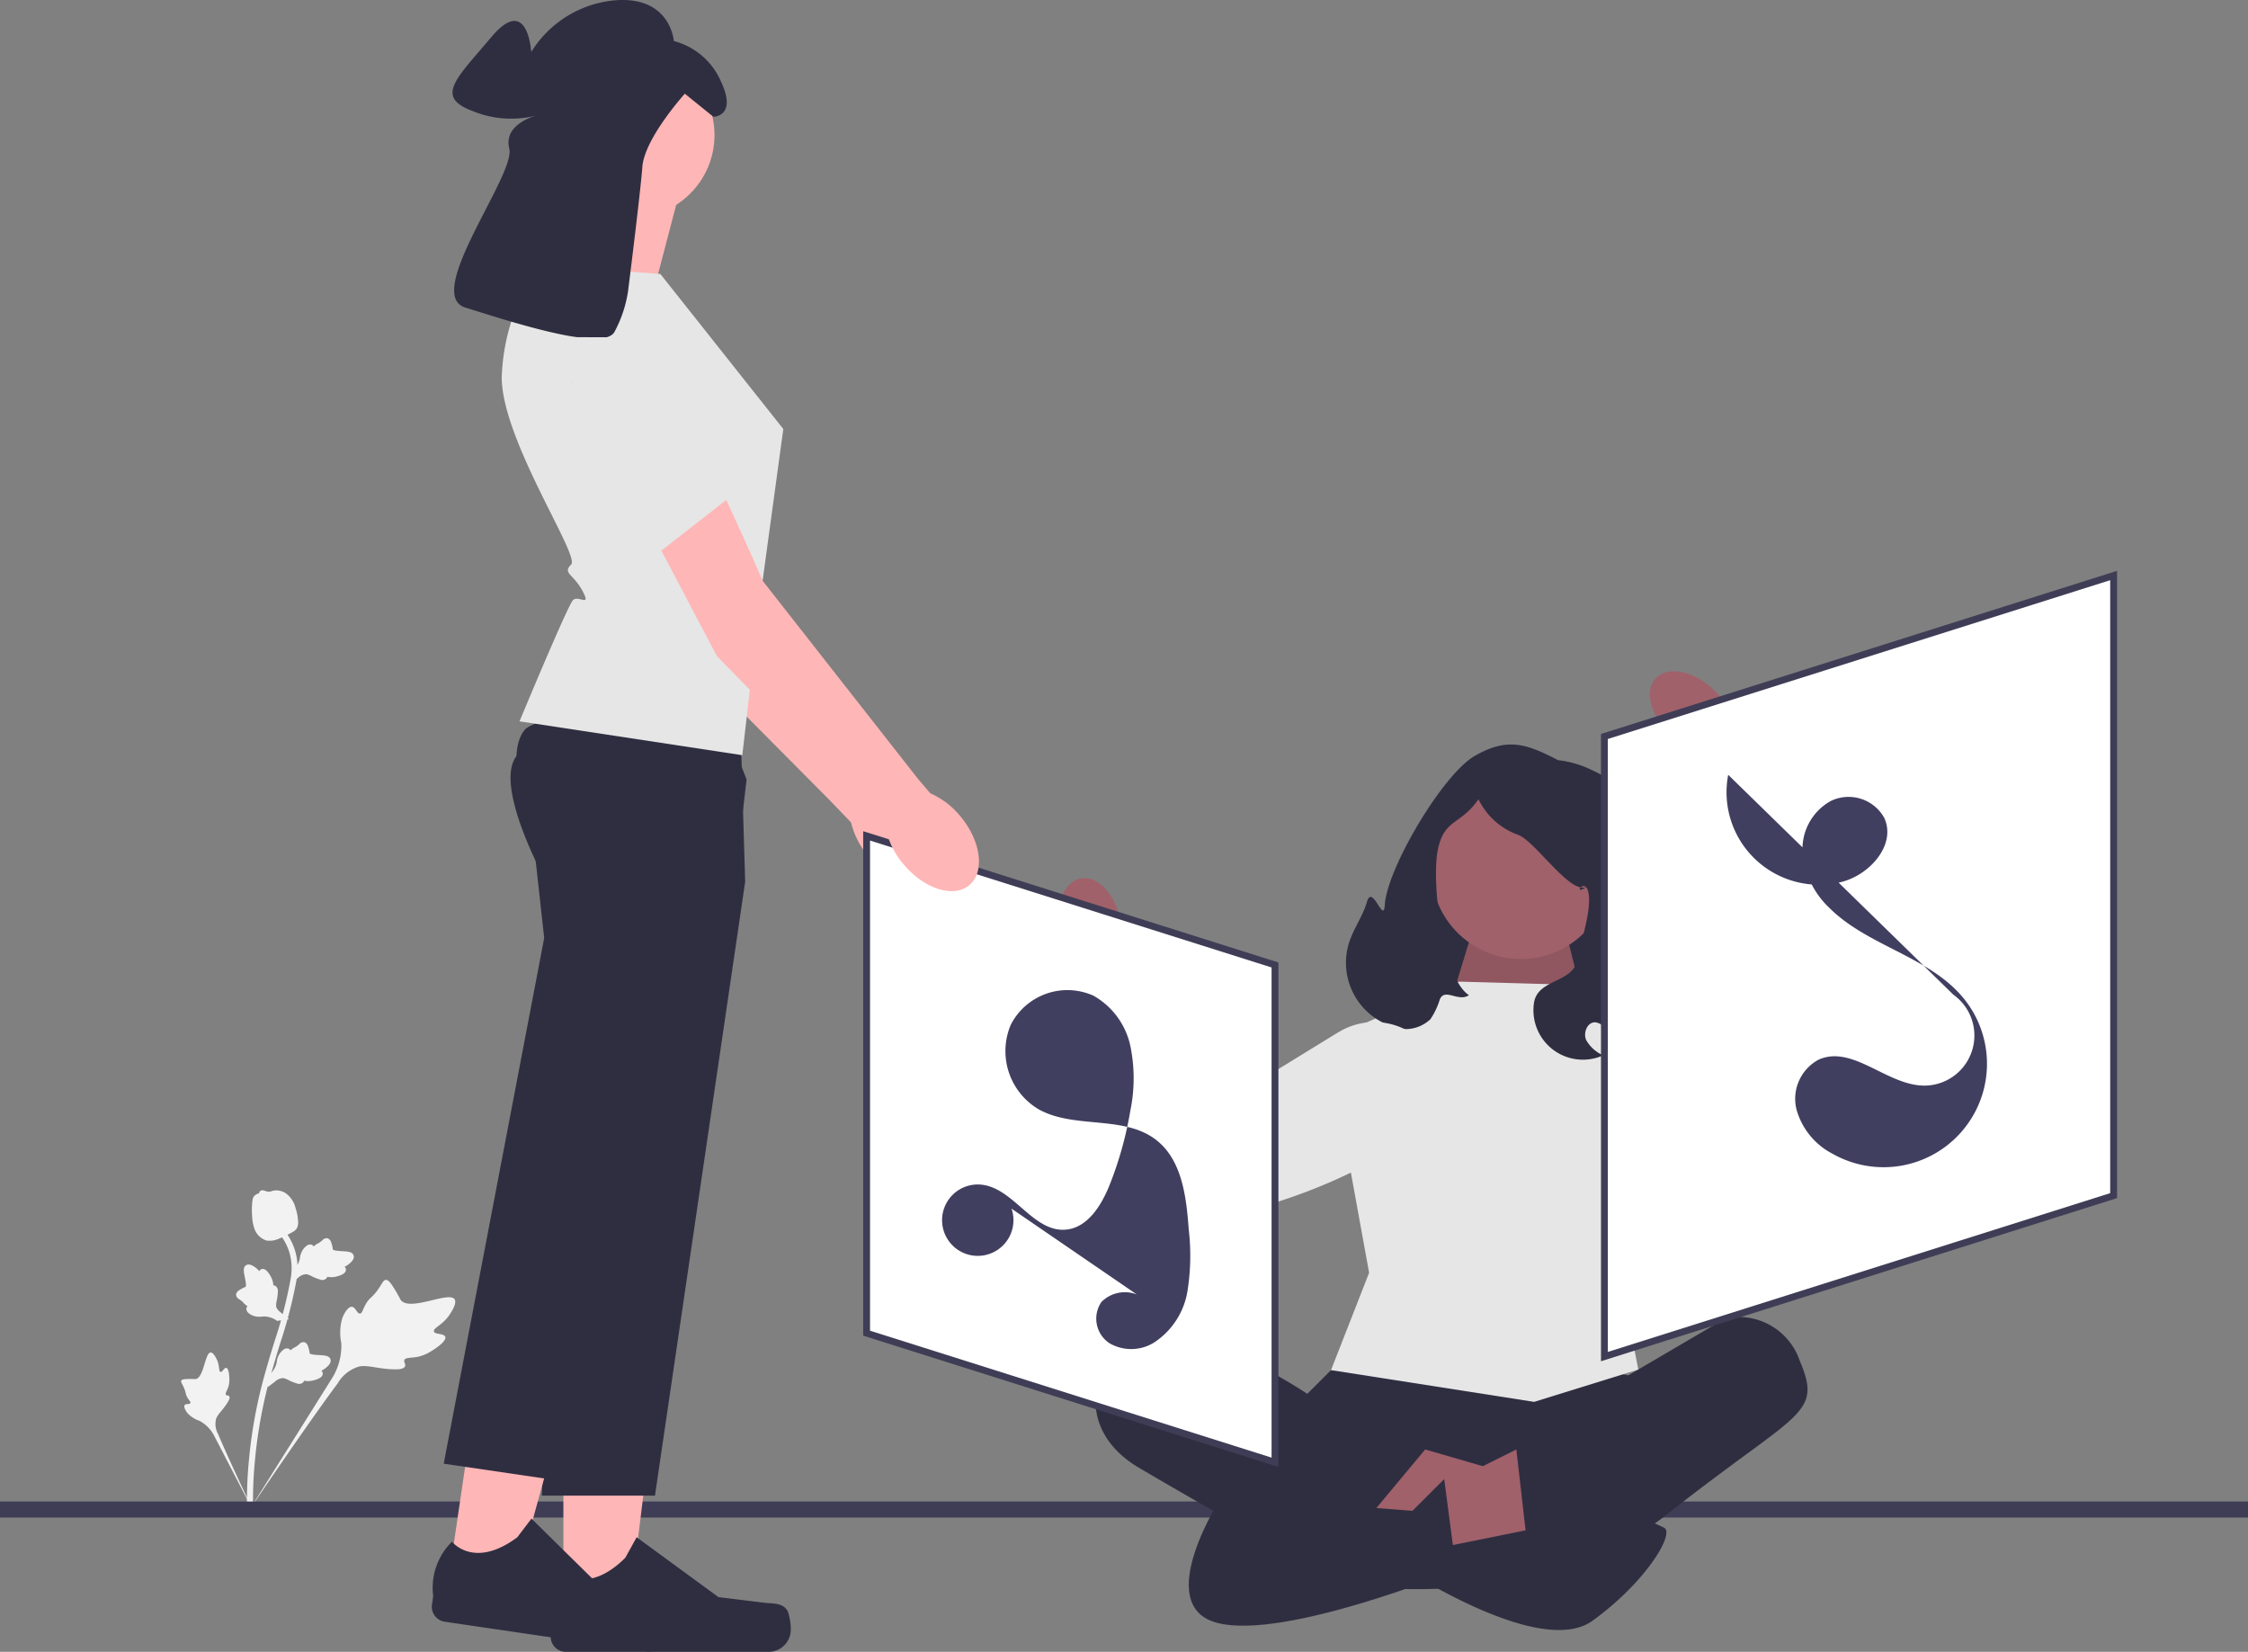 <svg id="undraw_design_team_re_gh2d" xmlns="http://www.w3.org/2000/svg" width="192.932" height="141.752" viewBox="0 0 192.932 141.752">
  <rect x="0" y="0" width="192.932" height="141.752" fill="#808080" stroke="none"/>
  <g id="Groupe_286" data-name="Groupe 286" transform="translate(15.545 102.145)">
    <path id="Tracé_232" data-name="Tracé 232" d="M89.351,378.5c-.1-.319-.893-.178-.969-.463s.682-.522,1.263-1.322c.1-.144.765-1.054.512-1.436-.48-.725-3.818,1.081-4.62.067a13.389,13.389,0,0,0-.772-1.315c-.208-.283-.342-.419-.5-.415-.227.006-.308.289-.664.8-.534.77-.727.674-1.079,1.3-.261.469-.292.768-.481.786-.267.025-.377-.558-.7-.581s-.665.553-.83,1a4.454,4.454,0,0,0-.075,2.135,5.275,5.275,0,0,1-.822,3.038l-7.171,11.424c1.54-2.329,5.911-8.68,7.672-11.009a3.147,3.147,0,0,1,1.9-1.475c.81-.122,1.795.278,3.17.255.161,0,.607-.016.716-.253.09-.2-.133-.366-.052-.55.109-.247.6-.141,1.266-.3a3.646,3.646,0,0,0,1.066-.471c.083-.049,1.318-.8,1.18-1.222h0Z" transform="translate(-66.687 -365.925)" fill="#f2f2f2"/>
    <path id="Tracé_233" data-name="Tracé 233" d="M56.76,396.119c-.186-.041-.345.387-.507.342s-.06-.485-.285-1c-.041-.093-.3-.679-.557-.665-.494.026-.571,2.186-1.3,2.287a7.628,7.628,0,0,0-.868,0c-.2.021-.3.047-.349.127-.063.113.053.235.2.558.224.485.121.551.329.906.155.263.293.365.247.463-.065.138-.383.024-.488.177s.08.486.253.7a2.536,2.536,0,0,0,1.026.653,3,3,0,0,1,1.254,1.28l3.538,6.816c-.7-1.428-2.555-5.406-3.19-6.942a1.792,1.792,0,0,1-.177-1.356c.174-.433.654-.8,1.04-1.482.045-.08.167-.3.083-.425-.07-.1-.218-.04-.285-.133-.09-.125.1-.335.216-.71a2.076,2.076,0,0,0,.076-.659c0-.055-.011-.877-.259-.932Z" transform="translate(-52.878 -380.879)" fill="#f2f2f2"/>
    <path id="Tracé_234" data-name="Tracé 234" d="M78.093,395.644l.111-1.027.068-.064a1.9,1.9,0,0,0,.587-.94c.012-.052.021-.1.03-.157a1.605,1.605,0,0,1,.286-.746c.114-.152.414-.5.724-.375a.372.372,0,0,1,.179.143l.031-.031a1.128,1.128,0,0,1,.318-.224,1.324,1.324,0,0,0,.262-.169c.053-.043.1-.081.132-.113a.482.482,0,0,1,.438-.166.515.515,0,0,1,.317.375,2.475,2.475,0,0,1,.124.488.772.772,0,0,0,.018.094c.044.111.6.14.808.152.469.025.876.047.973.369.07.23-.076.481-.447.765a1.676,1.676,0,0,1-.331.2.343.343,0,0,1,.114.246h0c.007.256-.256.453-.782.586a1.707,1.707,0,0,1-.536.066,2,2,0,0,1-.284-.037.337.337,0,0,1-.074.139.508.508,0,0,1-.562.092,4.142,4.142,0,0,1-.7-.28,1.813,1.813,0,0,0-.446-.172,1.037,1.037,0,0,0-.707.3l-.649.487h0Z" transform="translate(-70.68 -378.742)" fill="#f2f2f2"/>
    <path id="Tracé_235" data-name="Tracé 235" d="M73.475,373.818l-1.021.153-.08-.05a1.9,1.9,0,0,0-1.058-.33c-.053,0-.106.006-.16.011a1.605,1.605,0,0,1-.794-.087c-.176-.071-.584-.275-.547-.605a.372.372,0,0,1,.093-.21l-.038-.022a1.128,1.128,0,0,1-.3-.251,1.321,1.321,0,0,0-.229-.211c-.055-.041-.1-.072-.143-.1a.482.482,0,0,1-.272-.382.515.515,0,0,1,.283-.4,2.48,2.48,0,0,1,.44-.244.777.777,0,0,0,.087-.042c.1-.071-.016-.615-.058-.82-.094-.46-.176-.859.11-1.035.2-.126.484-.048.853.238a1.675,1.675,0,0,1,.273.271.343.343,0,0,1,.209-.173h0c.246-.072.5.133.765.608a1.708,1.708,0,0,1,.2.5,2,2,0,0,1,.036.284.339.339,0,0,1,.154.036.508.508,0,0,1,.232.52,4.145,4.145,0,0,1-.093.752,1.815,1.815,0,0,0-.053.475c.027.233.221.405.471.607l.635.5h0Z" transform="translate(-64.211 -362.764)" fill="#f2f2f2"/>
    <path id="Tracé_236" data-name="Tracé 236" d="M84.857,365.315l.111-1.027.068-.065a1.9,1.9,0,0,0,.587-.939c.012-.052.021-.1.03-.157a1.606,1.606,0,0,1,.286-.746c.114-.152.414-.5.724-.375a.372.372,0,0,1,.179.143l.031-.031a1.129,1.129,0,0,1,.318-.224,1.319,1.319,0,0,0,.262-.169c.053-.042.1-.081.132-.113a.482.482,0,0,1,.438-.166.514.514,0,0,1,.317.375,2.473,2.473,0,0,1,.124.488.777.777,0,0,0,.018.094c.044.111.6.14.808.152.469.025.875.048.973.369.07.23-.076.481-.447.765a1.677,1.677,0,0,1-.331.2.344.344,0,0,1,.114.246h0c.007.256-.256.453-.782.586a1.711,1.711,0,0,1-.536.066,2,2,0,0,1-.284-.037.338.338,0,0,1-.074.139.508.508,0,0,1-.562.092,4.152,4.152,0,0,1-.7-.28,1.812,1.812,0,0,0-.446-.172,1.037,1.037,0,0,0-.707.3l-.649.487Z" transform="translate(-75.456 -357.329)" fill="#f2f2f2"/>
    <path id="Tracé_237" data-name="Tracé 237" d="M72.531,383.314l-.181-.178,0-.254,0,.254-.251-.027c0-.024,0-.079,0-.165a35.889,35.889,0,0,1,.161-4.119,41.35,41.35,0,0,1,.694-4.653c.321-1.548.655-2.7.923-3.626.2-.7.406-1.361.606-2.006a39.076,39.076,0,0,0,1.345-5.209,4.982,4.982,0,0,0-.082-2.3,4.722,4.722,0,0,0-.874-1.652l.4-.319a5.237,5.237,0,0,1,.966,1.83,5.456,5.456,0,0,1,.095,2.521,39.453,39.453,0,0,1-1.36,5.274c-.2.643-.4,1.3-.6,2-.266.917-.6,2.059-.913,3.587a40.841,40.841,0,0,0-.686,4.6,35.322,35.322,0,0,0-.158,4.063c.005.248.006.3-.074.381Z" transform="translate(-66.442 -355.653)" fill="#f2f2f2"/>
    <path id="Tracé_238" data-name="Tracé 238" d="M74.805,351.776l-.061-.016a1.622,1.622,0,0,1-.994-1.009,3.549,3.549,0,0,1-.194-1.079,6.339,6.339,0,0,1,0-1.074c.03-.369.069-.517.17-.633a.774.774,0,0,1,.42-.241.287.287,0,0,1,.052-.142c.13-.188.349-.111.467-.07a1.246,1.246,0,0,0,.218.063.637.637,0,0,0,.329-.035,1.412,1.412,0,0,1,.451-.071,1.514,1.514,0,0,1,.765.236,2.224,2.224,0,0,1,.865,1.324,3.875,3.875,0,0,1,.2,1.023,1.135,1.135,0,0,1-.082.631c-.114.223-.288.326-.72.544a6.8,6.8,0,0,1-.864.4,1.907,1.907,0,0,1-1.023.15Z" transform="translate(-67.461 -347.462)" fill="#f2f2f2"/>
  </g>
  <g id="Groupe_287" data-name="Groupe 287" transform="translate(45.785 29.557)">
    <path id="Tracé_239" data-name="Tracé 239" d="M190.184,146.244c1.348-1.138.99-3.778-.8-5.9a6.938,6.938,0,0,0-2.619-1.969l-1.044-1.205L172.237,120.28s-7.467-16.807-9.671-18.623a5.2,5.2,0,0,0-4.8-.87l-2.023,2.5,12.609,23.466,12.9,12.987L183,141.56a6.938,6.938,0,0,0,1.5,2.911c1.789,2.118,4.332,2.911,5.679,1.773Z" transform="translate(-155.745 -100.541)" fill="#ffb6b6"/>
    <path id="Tracé_240" data-name="Tracé 240" d="M166.662,114.968l3.379,4.956,4.851,7.179-8.716,3.015-7.7-13.205Z" transform="translate(-157.676 -110.727)" fill="#e6e6e6"/>
  </g>
  <rect id="Rectangle_181" data-name="Rectangle 181" width="192.932" height="1.378" transform="translate(0 128.851)" fill="#3f3d56"/>
  <path id="Tracé_241" data-name="Tracé 241" d="M0,0H15.375V5.221A15.224,15.224,0,0,1,.158,20.438H0V0H0Z" transform="translate(136.526 88.482) rotate(180)" fill="#2f2e41"/>
  <path id="Tracé_242" data-name="Tracé 242" d="M423.767,270.866l2.548-8.341,6.538-.327,2.863,11.4Z" transform="translate(-299.19 -185.118)" fill="#a0616a"/>
  <path id="Tracé_243" data-name="Tracé 243" d="M423.767,270.866l2.548-8.341,6.538-.327,2.863,11.4Z" transform="translate(-299.19 -185.118)" opacity="0.1"/>
  <circle id="Ellipse_18" data-name="Ellipse 18" cx="7.688" cy="7.688" r="7.688" transform="translate(122.839 66.919)" fill="#a0616a"/>
  <path id="Tracé_244" data-name="Tracé 244" d="M340.052,389.006l-2.035,2.035s-10.872-7.293-15.042-4.573-4.352,7.986.552,10.892,17.433,9.988,17.433,9.988,16.707,2.906,27.966-5.993,13.347-8.444,11.35-13.166a5.542,5.542,0,0,0-6.356-3.632l-8.354,4.9-3.45-.726Z" transform="translate(-225.819 -271.429)" fill="#2f2e41"/>
  <path id="Tracé_245" data-name="Tracé 245" d="M372.24,407.674l8.717,3.814-3.269,7.809-12.894-3.087" transform="translate(-257.554 -287.827)" fill="#2f2e41"/>
  <path id="Tracé_246" data-name="Tracé 246" d="M437.7,407.674l-11.747,5.448,4.54,9.443,13.075-5.63" transform="translate(-300.731 -287.827)" fill="#2f2e41"/>
  <path id="Tracé_247" data-name="Tracé 247" d="M398.692,286.547l-11.35,5.009,3.632,19.976-3.269,8.354,17.433,2.724,8.94-2.774-.768-3.945.768-14.724,3.046-8.7-8.172-5.63Z" transform="translate(-273.472 -202.309)" fill="#e6e6e6"/>
  <path id="Tracé_248" data-name="Tracé 248" d="M405.163,423.117l5.63,1.634-2.724,6.674-7.446-2.861Z" transform="translate(-282.849 -298.731)" fill="#a0616a"/>
  <path id="Tracé_249" data-name="Tracé 249" d="M426.071,423.117l-6.916,3.45v5.27l7.809-.912Z" transform="translate(-295.933 -298.731)" fill="#a0616a"/>
  <path id="Tracé_250" data-name="Tracé 250" d="M408.653,445.753s11.986,7.99,16.525,4.722,7.082-7.446,6.174-7.99a29.076,29.076,0,0,0-3.632-1.453l-15.254,3.087Z" transform="translate(-288.519 -311.379)" fill="#2f2e41"/>
  <path id="Tracé_251" data-name="Tracé 251" d="M349.907,433.218s-6.174,9.443-.363,10.9S370,439.574,370,439.574l-1.025-7.809-2.724,2.724Z" transform="translate(-245.027 -304.837)" fill="#2f2e41"/>
  <g id="Groupe_288" data-name="Groupe 288" transform="translate(138.076 57.61)">
    <path id="uuid-f90347b5-01d3-4a65-adde-e3fff0e81842-122" d="M483.438,201.377c-1.7-1.57-2.265-3.719-1.266-4.8s3.186-.684,4.885.887a5.789,5.789,0,0,1,1.543,2.257l7.113,6.744-3.236,3.271-6.669-7a5.789,5.789,0,0,1-2.372-1.362Z" transform="translate(-478.153 -195.968)" fill="#a0616a"/>
    <path id="Tracé_252" data-name="Tracé 252" d="M473.035,232.742l12.871-6.281-6.658-11.451,2.084-4.235s16.2,9.033,14.591,15.605-17.685,18.647-22.818,16.717a5.01,5.01,0,0,1-2.963-2.8A5.881,5.881,0,0,1,473.035,232.742Z" transform="translate(-469.685 -206.422)" fill="#e6e6e6"/>
  </g>
  <path id="Tracé_253" data-name="Tracé 253" d="M393.26,234.265c.391-1.189,1.163-2.23,1.508-3.433.459-1.6,1.435,1.946,1.53.287.181-3.154,4.994-11.265,7.742-12.824s4.326-1.088,7.125.375a8.9,8.9,0,0,1,3.05.922,7.574,7.574,0,0,1,3.872,3.941,18.8,18.8,0,0,1,.638,4.426c.485,4.138,2.8,8.073,2.307,12.209a4.781,4.781,0,0,1-1.7,3.384,2.491,2.491,0,0,1-3.454-.422c-.237-.375-.337-.82-.54-1.214a1.215,1.215,0,0,0-1.013-.75c-.666.018-1.006.913-.743,1.525a3.115,3.115,0,0,0,1.46,1.312,4.244,4.244,0,0,1-5.939-4.493c.313-2.111,3.388-1.674,3.75-3.777.264-1.531,1.19-4.092.937-5.625s-1.464.323-.187-.562c-1.4.677-4.407-3.954-5.877-4.472a6,6,0,0,1-3.384-3.05c-1.559,2.26-2.93,1.646-3.489,4.334s.369,10.98,2.668,12.481c-.92.628-2.064-.659-2.5.368a6.326,6.326,0,0,1-.809,1.7,3.1,3.1,0,0,1-3.348.591,5.744,5.744,0,0,1-3.608-7.233Z" transform="translate(-277.452 -153.439)" fill="#2f2e41"/>
  <g id="Groupe_289" data-name="Groupe 289" transform="translate(90.794 75.355)">
    <path id="uuid-bae71f6d-0a8e-4bcd-ae8c-7ec40a5eb615-123" d="M314.2,260c-.415-2.276-1.926-3.906-3.375-3.641s-2.285,2.324-1.869,4.6a5.788,5.788,0,0,0,1.078,2.512l1.882,9.619,4.5-.979-2.333-9.379A5.79,5.79,0,0,0,314.2,260Z" transform="translate(-308.847 -256.331)" fill="#a0616a"/>
    <path id="Tracé_254" data-name="Tracé 254" d="M335.253,289.927l-12.2,7.5-6.1-11.758-4.692-.509s-1.057,18.521,5.357,20.682,25.22-4.939,26.341-10.307a5.01,5.01,0,0,0-.78-4,5.881,5.881,0,0,0-7.924-1.6Z" transform="translate(-311.211 -276.686)" fill="#e6e6e6"/>
  </g>
  <path id="Tracé_255" data-name="Tracé 255" d="M512.092,221.213l-43.7,13.813V181.813L512.092,168Z" transform="translate(-330.694 -118.612)" fill="#fff"/>
  <path id="Tracé_256" data-name="Tracé 256" d="M467.39,234.464v-53.83l44.291-14v53.83Zm.588-53.4v52.6l43.115-13.627v-52.6Z" transform="translate(-329.988 -117.648)" fill="#3f3d56"/>
  <path id="Tracé_257" data-name="Tracé 257" d="M253,286.676l35.049,11.078V255.078L253,244Z" transform="translate(-178.624 -172.27)" fill="#fff"/>
  <path id="Tracé_258" data-name="Tracé 258" d="M287.637,297.191l-.383-.121L252,285.927V242.635l.383.121L287.637,253.9ZM252.588,285.5l34.461,10.891V254.329l-34.461-10.891Z" transform="translate(-177.918 -171.306)" fill="#3f3d56"/>
  <path id="Tracé_259" data-name="Tracé 259" d="M504.2,226.173a7.938,7.938,0,0,0,9.709,9.2c2.443-.607,4.727-3.189,3.694-5.484a3.5,3.5,0,0,0-4.6-1.468,4.72,4.72,0,0,0-2.417,4.47,7.393,7.393,0,0,0,2.319,4.723c3.318,3.3,8.633,4.157,11.558,7.811a8.876,8.876,0,0,1-11.317,13.263,6.129,6.129,0,0,1-3.088-3.813,3.809,3.809,0,0,1,1.908-4.259c2.9-1.292,5.825,2.178,9,2.229a4.3,4.3,0,0,0,2.561-7.8" transform="translate(-355.88 -159.684)" fill="#413f60"/>
  <path id="Tracé_260" data-name="Tracé 260" d="M280.994,307.737a3.063,3.063,0,1,1-2.66-2.066c2.8.219,4.451,4.049,7.252,3.87,1.917-.123,3.127-2.083,3.835-3.868a31.308,31.308,0,0,0,1.774-6.379,13.726,13.726,0,0,0,0-5.5,6.527,6.527,0,0,0-3.165-4.331,5.457,5.457,0,0,0-7.106,2.5,5.8,5.8,0,0,0,2.4,7.249c3.061,1.705,7.277.477,10.058,2.609,2.229,1.708,2.612,4.859,2.815,7.66a19.362,19.362,0,0,1-.108,5.354,6.529,6.529,0,0,1-2.842,4.376,3.712,3.712,0,0,1-3.858.066,2.526,2.526,0,0,1-.673-3.543,2.842,2.842,0,0,1,3.071-.619A8.341,8.341,0,0,1,294.52,317" transform="translate(-194.179 -204.015)" fill="#413f60"/>
  <path id="Tracé_261" data-name="Tracé 261" d="M169.7,52.087l-2.447,9.33-9.33-1.835s3.671-6.73,2.753-9.789l9.024,2.294Z" transform="translate(-111.495 -35.155)" fill="#ffb6b6"/>
  <g id="Groupe_290" data-name="Groupe 290" transform="translate(47.053 116.711)">
    <path id="Tracé_262" data-name="Tracé 262" d="M164.476,418.682h5.619l2.673-21.672h-8.293Z" transform="translate(-163.176 -397.009)" fill="#ffb6b6"/>
    <path id="Tracé_263" data-name="Tracé 263" d="M180.607,455.074h0a4.824,4.824,0,0,1,.267,1.588h0a1.907,1.907,0,0,1-1.907,1.907h-17.4a1.3,1.3,0,0,1-1.3-1.3v-.724a5.562,5.562,0,0,1,.911-4.861s2.2,2.1,5.494-1.19l.971-1.758,7.025,5.138,3.894.479c.852.1,1.607-.016,2.046.722Z" transform="translate(-160.057 -433.528)" fill="#2f2e41"/>
  </g>
  <path id="Tracé_264" data-name="Tracé 264" d="M169.183,227.187l-7.742,52.685h-9.714l1.292-30.074.68-15.813-1.971-7.527a33.613,33.613,0,0,1-1.656-3.7c-.854-2.289-1.528-5.032-.527-6.334a4.748,4.748,0,0,1,2.627-1.1,27.192,27.192,0,0,1,2.719-.387,121.624,121.624,0,0,1,13.915-.213l.208,6.855.115,3.828Z" transform="translate(-105.229 -151.523)" fill="#2f2e41"/>
  <g id="Groupe_291" data-name="Groupe 291" transform="translate(37.062 114.365)">
    <path id="Tracé_265" data-name="Tracé 265" d="M130.811,410.471l5.559.817,5.8-21.053-8.2-1.206Z" transform="translate(-129.418 -389.03)" fill="#ffb6b6"/>
    <path id="Tracé_266" data-name="Tracé 266" d="M146.528,451.471h0a4.824,4.824,0,0,1,.033,1.61h0a1.907,1.907,0,0,1-2.164,1.609l-17.215-2.531a1.3,1.3,0,0,1-1.1-1.476l.105-.717a5.562,5.562,0,0,1,1.609-4.677s1.874,2.4,5.608-.378l1.216-1.6,6.2,6.105,3.783,1.041c.828.228,1.593.218,1.919,1.012Z" transform="translate(-126.07 -427.355)" fill="#2f2e41"/>
  </g>
  <path id="Tracé_267" data-name="Tracé 267" d="M155.53,215.26l-1.062,9.145-5.791,19.272L139.144,275.4l-9.609-1.412,8.624-45.112-.854-7.736s-.278-.769-.6-1.895c-.633-2.227-1.426-5.854-.553-7.7a2.162,2.162,0,0,1,.449-.646,3.585,3.585,0,0,1,1.976-.643c3.909-.442,11.958.822,15.54,1.442l1.41,3.56Z" transform="translate(-91.454 -148.382)" fill="#2f2e41"/>
  <path id="Tracé_268" data-name="Tracé 268" d="M160.086,78.133,170.64,91.44l-1.894,13.874-1.624,14.117L148,116.525s4.13-9.942,4.589-10.4,1.611.674.806-.81-1.723-1.484-.959-2.249S146.473,92.358,146.473,87a17.877,17.877,0,0,1,3.212-9.636Z" transform="translate(-103.413 -54.624)" fill="#e6e6e6"/>
  <circle id="Ellipse_19" data-name="Ellipse 19" cx="7.11" cy="7.11" r="7.11" transform="translate(47.101 4.475)" fill="#ffb6b6"/>
  <path id="Tracé_269" data-name="Tracé 269" d="M147.161,25.178s1.064-8.418,1.252-10.866,3.644-6.27,3.644-6.27l2.448,1.977s2.071,0,.659-3.013a6.073,6.073,0,0,0-4.049-3.484s-.282-3.954-5.178-3.484a9.428,9.428,0,0,0-7.062,4.425s-.282-4.99-3.39-1.318-4.9,5.178-1.6,6.4a8.7,8.7,0,0,0,5.743.282s-3.2.659-2.636,2.919-7.438,12.522-3.766,13.652,11.863,3.86,12.8,2.071a10.7,10.7,0,0,0,1.13-3.3Z" transform="translate(-93.283 0)" fill="#2f2e41"/>
  <path id="Tracé_270" data-name="Tracé 270" d="M201.125,148.026c1.357-1.127,1.021-3.77-.75-5.9a6.938,6.938,0,0,0-2.6-1.991l-1.034-1.214L183.4,121.912s-7.326-16.869-9.515-18.7a5.2,5.2,0,0,0-4.79-.911l-2.044,2.486,12.412,23.571,12.8,13.095,1.727,1.831a6.938,6.938,0,0,0,1.479,2.924C197.232,148.338,199.768,149.154,201.125,148.026Z" transform="translate(-117.939 -72.061)" fill="#ffb6b6"/>
  <path id="Tracé_271" data-name="Tracé 271" d="M164.412,98.41s3.266,16.949,6.983,19.448l7.406-5.775s.648-.028-.558-1.39-.9-4.288-.9-4.288.543.7-.638-.273-.082-7.679-.082-7.679Z" transform="translate(-116.079 -69.48)" fill="#e6e6e6"/>
</svg>
